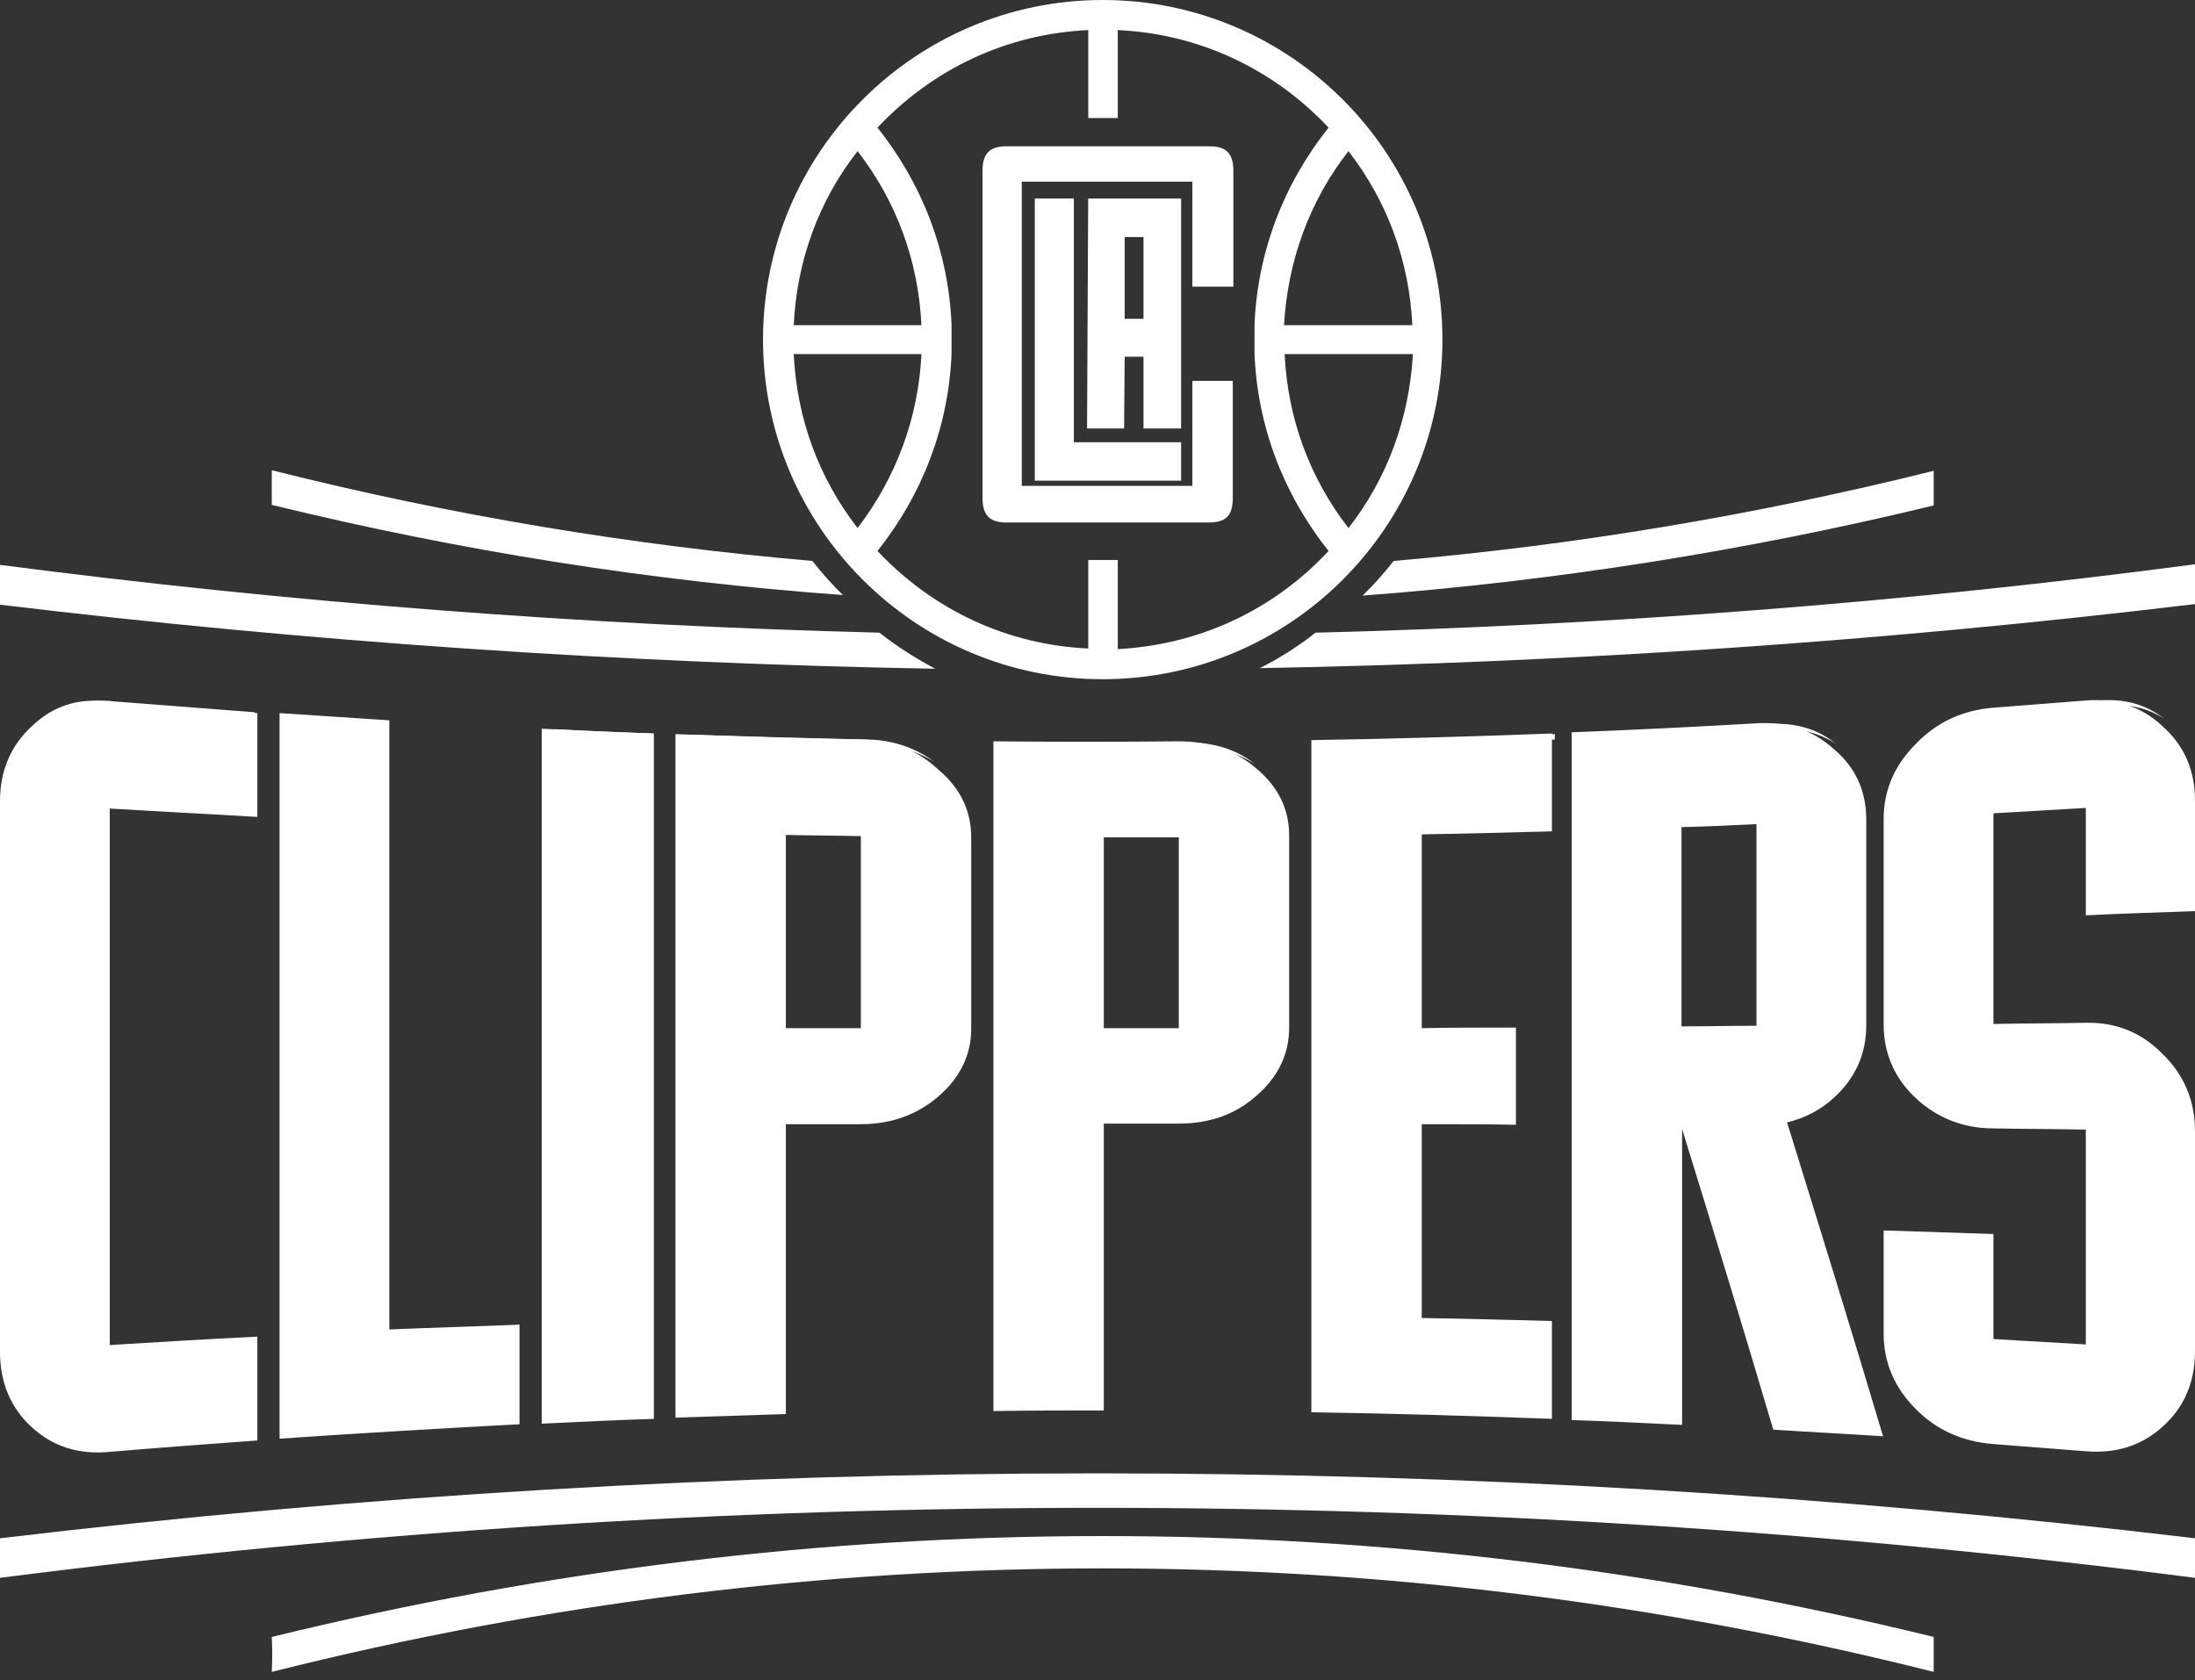 <?xml version="1.0" encoding="UTF-8"?>
<svg width="175px" height="134px" viewBox="0 0 175 134" version="1.1" xmlns="http://www.w3.org/2000/svg" xmlns:xlink="http://www.w3.org/1999/xlink">
    <rect x="0" y="0" width="175" height="134" fill="#333333" stroke="none"/>
    <title>logo_laClippers</title>
    <g id="Page-1" stroke="none" stroke-width="1" fill="none" fill-rule="evenodd">
        <g id="logo_laClippers" fill-rule="nonzero">
            <path d="M2.535,57.923 C0.861,59.455 0,61.465 0,63.906 L0,107.793 C0,110.282 0.861,112.292 2.535,113.824 C4.209,115.355 6.265,116.025 8.752,115.786 C12.674,115.451 16.596,115.164 20.518,114.877 L20.518,106.597 C16.596,106.788 12.674,107.028 8.752,107.267 L8.752,64.48 C12.674,64.719 16.596,64.911 20.518,65.15 L20.518,56.87 C16.596,56.583 12.674,56.296 8.752,55.961 C6.265,55.626 4.209,56.296 2.535,57.923 M31.04,57.445 L22.288,56.87 L22.288,114.733 C28.649,114.302 35.057,113.919 41.418,113.584 L41.418,105.64 C37.975,105.783 34.483,105.879 31.04,106.023 L31.04,57.445 Z M43.188,113.537 C46.153,113.393 49.166,113.249 52.132,113.154 L52.132,58.497 C49.166,58.402 46.153,58.258 43.188,58.115 L43.188,113.537 Z M68.632,58.976 C63.706,58.88 58.78,58.737 53.854,58.545 L53.854,113.058 C56.771,112.962 59.736,112.867 62.654,112.771 L62.654,89.654 L68.632,89.654 C71.071,89.654 73.128,88.889 74.802,87.453 C76.524,85.969 77.432,84.15 77.432,82.045 L77.432,66.777 C77.432,64.671 76.571,62.853 74.802,61.369 C73.128,59.79 71.071,59.024 68.632,58.976 M68.632,81.997 L62.654,81.997 L62.654,66.586 C64.662,66.634 66.623,66.634 68.632,66.682 L68.632,81.997 Z M146.208,87.549 C147.93,85.969 148.791,84.055 148.791,81.757 L148.791,65.341 C148.791,63.092 147.93,61.178 146.208,59.742 C144.534,58.21 142.477,57.54 140.038,57.684 C135.112,57.971 130.234,58.21 125.307,58.402 L125.307,113.249 C128.225,113.345 131.142,113.489 134.108,113.632 L134.108,90.037 C136.547,97.934 138.986,105.927 141.377,114.015 C144.295,114.207 147.212,114.35 150.13,114.542 C147.595,106.023 145.012,97.695 142.477,89.511 C143.864,89.176 145.108,88.554 146.208,87.549 M134.06,65.964 C136.069,65.916 138.03,65.82 140.038,65.724 L140.038,81.805 C138.077,81.805 136.069,81.853 134.06,81.853 L134.06,65.964 Z M93.981,59.12 C89.054,59.168 84.128,59.168 79.202,59.12 L79.202,112.532 C82.119,112.484 85.085,112.484 88.002,112.484 L88.002,89.607 L93.981,89.607 C96.42,89.607 98.476,88.889 100.15,87.405 C101.872,85.921 102.781,84.103 102.781,81.949 L102.781,66.634 C102.781,64.528 101.92,62.757 100.15,61.273 C98.476,59.838 96.42,59.12 93.981,59.12 M93.981,81.997 L88.002,81.997 L88.002,66.777 L93.981,66.777 L93.981,81.997 L93.981,81.997 Z M104.55,112.627 C110.959,112.723 117.368,112.914 123.729,113.154 L123.729,105.352 C120.286,105.257 116.794,105.161 113.351,105.113 L113.351,89.654 C115.359,89.654 118.899,89.654 120.86,89.702 L120.86,81.949 C118.851,81.949 115.312,81.949 113.351,81.997 L113.351,66.538 C116.842,66.49 120.286,66.394 123.729,66.299 L123.729,58.497 C117.32,58.737 110.911,58.928 104.55,59.024 L104.55,112.627 M175,72.664 L175,63.858 C175,61.417 174.139,59.455 172.417,57.923 C170.743,56.344 168.687,55.674 166.295,55.865 C163.856,56.057 161.369,56.248 158.93,56.439 C156.491,56.631 154.386,57.588 152.712,59.359 C151.039,61.034 150.178,63.044 150.178,65.294 L150.178,81.71 C150.178,84.007 151.039,85.969 152.712,87.549 C154.386,89.128 156.491,89.989 158.93,89.989 C161.369,90.037 163.856,90.037 166.295,90.085 L166.295,107.219 C163.856,107.075 161.369,106.932 158.93,106.788 L158.93,98.413 L150.178,98.126 L150.178,106.358 C150.178,108.655 151.039,110.665 152.712,112.34 C154.386,114.063 156.491,114.972 158.93,115.164 C161.369,115.355 163.856,115.547 166.295,115.738 C168.687,115.93 170.743,115.307 172.417,113.776 C174.139,112.244 175,110.234 175,107.746 L175,90.229 C175,87.788 174.139,85.73 172.417,84.055 C170.743,82.332 168.687,81.518 166.295,81.566 C163.856,81.614 161.369,81.614 158.93,81.662 L158.93,64.863 C161.369,64.719 163.856,64.576 166.295,64.432 L166.295,72.999 C169.165,72.856 172.083,72.76 175,72.664" id="Shape" fill="#FFFFFF"></path>
            <path d="M9.532,56.269 C12.992,56.559 16.645,56.849 20.297,57.139 L20.297,56.801 C16.549,56.511 12.752,56.22 9.003,55.93 C8.715,55.882 8.475,55.882 8.186,55.882 C6.216,55.882 4.582,56.511 3.188,57.816 C1.602,59.268 0.833,61.154 0.833,63.427 L0.833,107.782 C0.833,109.668 1.362,111.265 2.371,112.57 C1.602,111.313 1.218,109.91 1.218,108.266 L1.218,63.911 C1.218,61.589 2.035,59.703 3.621,58.203 C5.014,56.849 6.697,56.22 8.667,56.22 C8.955,56.22 9.244,56.269 9.532,56.269 M30.87,57.816 L30.87,57.478 C28.323,57.333 25.776,57.139 23.229,56.994 L23.229,114.167 L23.613,114.118 L23.613,57.381 L23.661,57.381 C26.016,57.526 28.419,57.671 30.87,57.816 M52.016,58.881 L52.016,58.494 C49.469,58.397 46.826,58.3 44.231,58.155 L44.231,112.909 L44.615,112.909 L44.615,58.59 L44.663,58.59 C47.066,58.687 49.517,58.784 52.016,58.881 M69.75,59.413 C71.528,59.461 73.114,59.896 74.508,60.767 C73.018,59.655 71.24,59.026 69.221,58.977 C64.511,58.881 59.706,58.735 54.996,58.59 L54.996,112.474 L55.38,112.474 L55.38,59.026 L55.428,59.026 C60.186,59.171 64.992,59.316 69.75,59.413 M142.079,58.107 C143.665,58.107 145.058,58.494 146.308,59.268 C144.962,58.203 143.424,57.72 141.598,57.72 L141.021,57.72 C136.36,57.962 131.554,58.203 126.748,58.397 L126.748,112.716 L127.132,112.716 L127.132,58.832 L127.18,58.832 C131.986,58.639 136.84,58.397 141.502,58.155 C141.694,58.107 141.886,58.107 142.079,58.107 M88.685,59.606 L95.269,59.606 C97.095,59.606 98.633,60.041 100.027,60.912 C98.537,59.751 96.807,59.219 94.741,59.219 L88.156,59.219 C85.609,59.219 83.014,59.219 80.371,59.171 L80.371,111.942 L80.755,111.942 L80.755,59.558 L80.803,59.558 C83.495,59.606 86.138,59.606 88.685,59.606 M124.008,58.542 C118.001,58.784 111.946,58.929 105.89,59.074 L105.89,112.135 L106.275,112.135 L106.275,59.461 L106.323,59.461 C112.138,59.364 118.097,59.171 123.96,58.977 L123.96,58.542 L124.008,58.542 Z M167.886,56.269 C168.127,56.269 168.415,56.22 168.655,56.22 C170.097,56.22 171.347,56.559 172.5,57.284 C171.25,56.317 169.809,55.833 168.127,55.833 C167.886,55.833 167.598,55.833 167.358,55.882 C164.907,56.075 162.408,56.269 159.957,56.462 C157.65,56.656 155.679,57.575 154.093,59.219 C152.507,60.815 151.69,62.653 151.69,64.782 L151.69,81.372 C151.69,83.114 152.171,84.613 153.18,85.919 C152.411,84.758 152.075,83.404 152.075,81.904 L152.075,65.362 C152.075,63.185 152.844,61.347 154.478,59.703 C156.112,58.01 158.082,57.091 160.437,56.897 C162.936,56.704 165.435,56.462 167.886,56.269" id="Shape" fill="#FFFFFF"></path>
            <path d="M0,125.833 C57.967,118.388 117.033,118.388 175,125.833 L175,122.678 C117.033,115.774 57.967,115.774 0,122.678 L0,125.833 Z" id="Path" fill="#FFFFFF"></path>
            <path d="M21.667,133.333 C65.388,122.326 110.445,122.326 154.167,133.333 L154.167,130.547 C110.445,119.818 65.436,119.818 21.667,130.547 C21.714,131.476 21.714,132.404 21.667,133.333" id="Path" fill="#FFFFFF"></path>
            <path d="M70.115,50.456 C46.679,49.861 23.244,48.075 0,45.05 L0,48.224 C24.727,51.2 49.645,52.887 74.563,53.333 C72.984,52.49 71.502,51.548 70.115,50.456 M104.885,50.456 C103.498,51.548 102.016,52.49 100.437,53.284 C125.355,52.837 150.273,51.151 175,48.175 L175,45 C151.756,48.075 128.321,49.861 104.885,50.456" id="Shape" fill="#FFFFFF"></path>
            <path d="M64.767,44.735 C50.353,43.491 35.938,41.094 21.667,37.5 L21.667,40.265 C36.75,43.952 51.928,46.348 67.202,47.454 C66.342,46.624 65.531,45.703 64.767,44.735 M111.114,44.735 C110.35,45.703 109.539,46.624 108.632,47.5 C123.906,46.348 139.132,43.952 154.167,40.311 L154.167,37.546 C139.943,41.094 125.528,43.491 111.114,44.735" id="Shape" fill="#FFFFFF"></path>
            <path d="M60.833,27.083 C60.833,12.149 72.934,0 87.917,0 C102.851,0 115,12.101 115,27.083 C115,42.066 102.899,54.167 87.917,54.167 C72.982,54.167 60.833,42.018 60.833,27.083" id="Path"></path>
            <path d="M87.917,0 C72.982,0 60.833,12.149 60.833,27.083 C60.833,42.018 72.982,54.167 87.917,54.167 C102.851,54.167 115,42.018 115,27.083 C115,12.149 102.851,0 87.917,0 M107.509,12.053 C110.63,16.087 112.359,20.841 112.599,25.931 L102.371,25.931 C102.659,20.841 104.388,16.039 107.509,12.053 M68.372,12.053 C71.494,16.087 73.223,20.841 73.463,25.931 L63.282,25.931 C63.522,20.841 65.251,16.039 68.372,12.053 M68.372,42.114 C65.251,38.08 63.522,33.326 63.282,28.236 L73.463,28.236 C73.223,33.326 71.446,38.08 68.372,42.114 M89.117,51.766 L89.117,44.659 L86.764,44.659 L86.764,51.718 C80.329,51.43 74.375,48.644 69.957,43.938 C73.559,39.424 75.624,33.998 75.864,28.236 L75.864,25.883 C75.624,20.12 73.559,14.694 69.957,10.18 C74.375,5.474 80.329,2.689 86.764,2.401 L86.764,9.412 L89.117,9.412 L89.117,2.401 C95.552,2.689 101.506,5.474 105.924,10.18 C102.323,14.694 100.258,20.12 100.018,25.883 L100.018,28.236 C100.258,33.998 102.323,39.424 105.924,43.938 C101.506,48.692 95.552,51.43 89.117,51.766 M107.509,42.114 C104.388,38.08 102.659,33.326 102.419,28.236 L112.647,28.236 C112.359,33.326 110.63,38.128 107.509,42.114" id="Shape" fill="#FFFFFF"></path>
            <polygon id="Path" fill="#FFFFFF" points="82.5 15.833 82.5 38.333 94.167 38.333 94.167 35.27 85.614 35.27 85.614 15.833"></polygon>
            <path d="M98.333,22.863 L98.333,13.628 C98.333,12.241 97.765,11.667 96.438,11.667 L80.229,11.667 C78.902,11.667 78.333,12.241 78.333,13.628 L78.333,39.705 C78.333,41.093 78.902,41.667 80.229,41.667 L96.39,41.667 C97.765,41.667 98.286,41.093 98.286,39.705 L98.286,30.375 L95.063,30.375 L95.063,38.748 L81.461,38.748 L81.461,14.49 L95.063,14.49 L95.063,22.863 L98.333,22.863 Z" id="Path" fill="#FFFFFF"></path>
            <path d="M94.167,34.167 L94.167,15.833 L86.758,15.833 L86.667,34.167 L89.621,34.167 L89.667,28.449 L91.167,28.449 L91.167,34.167 L94.167,34.167 Z M91.167,25.425 L89.667,25.425 L89.667,18.905 L91.167,18.905 L91.167,25.425 Z" id="Shape" fill="#FFFFFF"></path>
        </g>
    </g>
</svg>